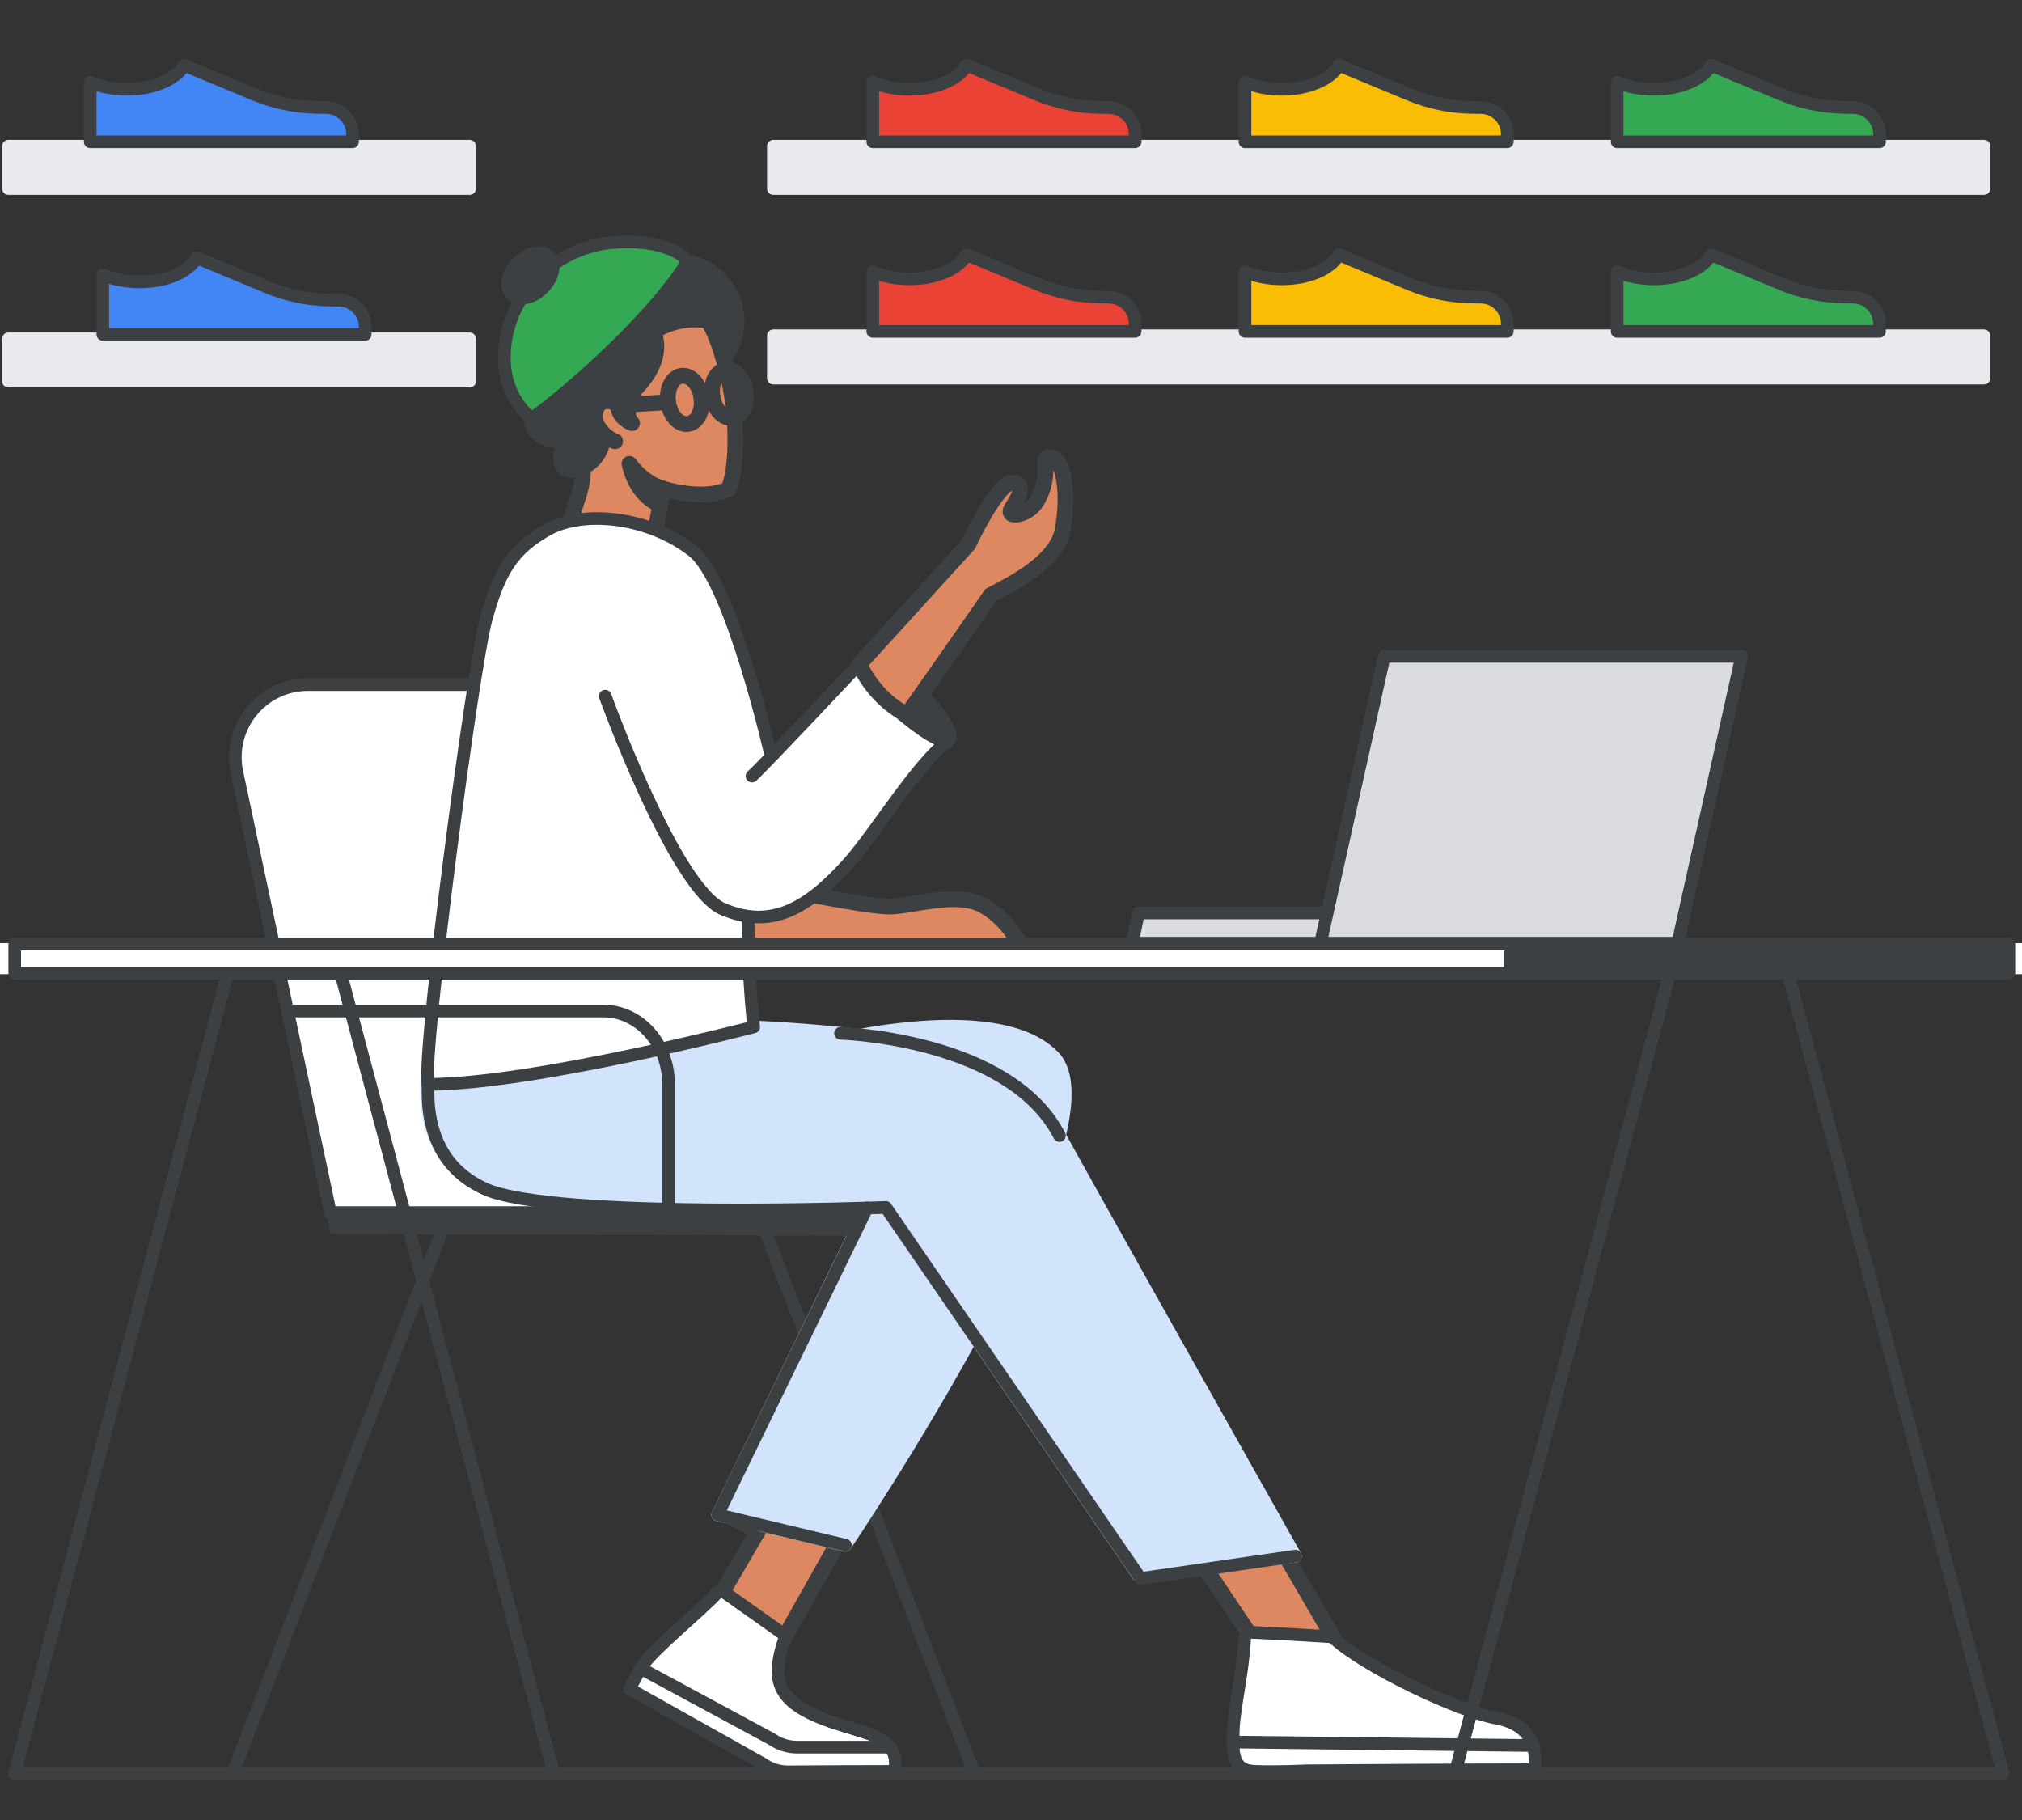 <?xml version="1.0" encoding="UTF-8"?>
<svg width="160px" height="144px" viewBox="0 0 160 144" version="1.1" xmlns="http://www.w3.org/2000/svg" xmlns:xlink="http://www.w3.org/1999/xlink" jetway-hooks="{}">
    <rect x="0" y="0" width="160" height="144" fill="#333333" stroke="none"/>
    <title>Sales-Marketing</title>
    <g jetway-hook-id="69E33FB0-3CEA-4F36-9650-6335B89367ED" id="Sales-Marketing" stroke="none" stroke-width="1" fill="none" fill-rule="evenodd">
        <polygon jetway-hook-id="314784CB-1673-4456-BFAC-ED4B6C2D0620" id="Fill-22" fill="#E8EAED" points="0.664 30.156 37.164 30.156 37.164 26.807 0.664 26.807"></polygon>
        <polygon jetway-hook-id="C32AFA2C-7D57-45CE-8594-B44CA1AA5FD7" id="Stroke-23" stroke="#E8EAED" stroke-linecap="round" stroke-linejoin="round" points="0.664 30.156 37.164 30.156 37.164 26.807 0.664 26.807"></polygon>
        <path d="M15.566,20.396 L21.183,22.732 C22.704,23.359 24.326,23.7 25.97,23.74 L26.838,23.753 C27.979,23.78 28.895,24.707 28.895,25.848 L28.895,26.462 L8.138,26.462 L8.138,21.738 C8.939,22.091 9.942,22.305 11.033,22.305 C13.159,22.311 14.958,21.504 15.566,20.396" jetway-hook-id="3BC9E94F-8A76-4DC4-B638-255EA203597A" id="Fill-18" fill="#FFFFFF"></path>
        <path d="M15.566,20.396 L21.183,22.732 C22.704,23.359 24.326,23.7 25.97,23.74 L26.838,23.753 C27.979,23.78 28.895,24.707 28.895,25.848 L28.895,26.462 L8.138,26.462 L8.138,21.738 C8.939,22.091 9.942,22.305 11.033,22.305 C13.159,22.311 14.958,21.504 15.566,20.396 Z" jetway-hook-id="D556627C-57BF-4C7C-A1B7-3BB6EA161B36" id="Stroke-19" stroke="#3C4043" fill="#4285F4" stroke-linecap="round" stroke-linejoin="round"></path>
        <polygon jetway-hook-id="0C4B3520-776E-422E-8E8D-E869190CE7A4" id="Stroke-87" stroke="#E8EAED" stroke-linecap="round" stroke-linejoin="round" points="61.196 29.916 156.993 29.916 156.993 26.566 61.196 26.566"></polygon>
        <polygon jetway-hook-id="3BB2E2F6-41BB-46EA-8081-BA2EC04745A6" id="Fill-77" fill="#E8EAED" points="0.664 14.916 37.164 14.916 37.164 11.566 0.664 11.566"></polygon>
        <polygon jetway-hook-id="244353B2-915E-44D8-999A-1C712E189BAF" id="Stroke-79" stroke="#E8EAED" stroke-linecap="round" stroke-linejoin="round" points="0.664 14.916 37.164 14.916 37.164 11.566 0.664 11.566"></polygon>
        <path d="M14.566,5.156 L20.183,7.492 C21.704,8.119 23.326,8.459 24.97,8.499 L25.838,8.513 C26.979,8.539 27.895,9.467 27.895,10.608 L27.895,11.222 L7.138,11.222 L7.138,6.497 C7.939,6.851 8.942,7.064 10.033,7.064 C12.159,7.071 13.958,6.264 14.566,5.156" jetway-hook-id="3A9217BF-2F6C-4A47-99AB-762A80063512" id="Fill-69" fill="#4285F4"></path>
        <path d="M14.566,5.156 L20.183,7.492 C21.704,8.119 23.326,8.459 24.97,8.499 L25.838,8.513 C26.979,8.539 27.895,9.467 27.895,10.608 L27.895,11.222 L7.138,11.222 L7.138,6.497 C7.939,6.851 8.942,7.064 10.033,7.064 C12.159,7.071 13.958,6.264 14.566,5.156 Z" jetway-hook-id="5D16458C-945E-4692-B9BF-B6DEC3E5086A" id="Stroke-71" stroke="#3C4043" stroke-linecap="round" stroke-linejoin="round"></path>
        <polygon jetway-hook-id="A2994000-4534-4CFE-984C-1892C0D8C289" id="Fill-86" fill="#E8EAED" points="61.196 29.916 156.993 29.916 156.993 26.566 61.196 26.566"></polygon>
        <path d="M135.394,20.156 L141.012,22.492 C142.533,23.119 144.155,23.459 145.799,23.499 L146.667,23.513 C147.807,23.539 148.723,24.467 148.723,25.608 L148.723,26.222 L127.966,26.222 L127.966,21.497 C128.768,21.851 129.771,22.064 130.861,22.064 C132.988,22.071 134.786,21.264 135.394,20.156" jetway-hook-id="F8AEC117-03BD-436A-8401-B627DF910A43" id="Fill-82" fill="#34A853"></path>
        <path d="M135.394,20.156 L141.012,22.492 C142.533,23.119 144.155,23.459 145.799,23.499 L146.667,23.513 C147.807,23.539 148.723,24.467 148.723,25.608 L148.723,26.222 L127.966,26.222 L127.966,21.497 C128.768,21.851 129.771,22.064 130.861,22.064 C132.988,22.071 134.786,21.264 135.394,20.156 Z" jetway-hook-id="C23A9D23-6EC0-4F03-95C3-597AFB4EAFB1" id="Stroke-83" stroke="#3C4043" stroke-linecap="round" stroke-linejoin="round"></path>
        <path d="M76.492,20.156 L82.109,22.492 C83.63,23.119 85.253,23.459 86.896,23.499 L87.765,23.513 C88.905,23.539 89.821,24.467 89.821,25.608 L89.821,26.222 L69.064,26.222 L69.064,21.497 C69.866,21.851 70.868,22.064 71.959,22.064 C74.085,22.071 75.884,21.264 76.492,20.156" jetway-hook-id="F839EE35-7D72-41B9-92F4-5CA757BEC68C" id="Fill-84" fill="#EA4335"></path>
        <path d="M76.492,20.156 L82.109,22.492 C83.63,23.119 85.253,23.459 86.896,23.499 L87.765,23.513 C88.905,23.539 89.821,24.467 89.821,25.608 L89.821,26.222 L69.064,26.222 L69.064,21.497 C69.866,21.851 70.868,22.064 71.959,22.064 C74.085,22.071 75.884,21.264 76.492,20.156 Z" jetway-hook-id="7A850ED2-B2F9-4C4A-96CC-66589FB59870" id="Stroke-85" stroke="#3C4043" stroke-linecap="round" stroke-linejoin="round"></path>
        <path d="M105.943,20.156 L111.561,22.492 C113.081,23.119 114.704,23.459 116.348,23.499 L117.216,23.513 C118.356,23.539 119.272,24.467 119.272,25.608 L119.272,26.222 L98.515,26.222 L98.515,21.497 C99.317,21.851 100.32,22.064 101.41,22.064 C103.537,22.071 105.335,21.264 105.943,20.156 Z" jetway-hook-id="17A34D54-362C-4006-B91B-48B867CD19E7" id="Stroke-81" stroke="#3C4043" fill="#FBBC04" stroke-linecap="round" stroke-linejoin="round"></path>
        <polygon jetway-hook-id="B784FB3B-7DA3-4AD2-94F7-8167B549E4F9" id="Stroke-87" stroke="#E8EAED" stroke-linecap="round" stroke-linejoin="round" points="61.196 14.916 156.993 14.916 156.993 11.566 61.196 11.566"></polygon>
        <polygon jetway-hook-id="FBA961AF-0713-48D6-913F-DBE95156F17F" id="Fill-86" fill="#E8EAED" points="61.196 14.916 156.993 14.916 156.993 11.566 61.196 11.566"></polygon>
        <path d="M135.394,5.156 L141.012,7.492 C142.533,8.119 144.155,8.459 145.799,8.499 L146.667,8.513 C147.807,8.539 148.723,9.467 148.723,10.608 L148.723,11.222 L127.966,11.222 L127.966,6.497 C128.768,6.851 129.771,7.064 130.861,7.064 C132.988,7.071 134.786,6.264 135.394,5.156" jetway-hook-id="0ED3D0D8-8991-446B-B8C1-40A302E1A29C" id="Fill-82" fill="#34A853"></path>
        <path d="M135.394,5.156 L141.012,7.492 C142.533,8.119 144.155,8.459 145.799,8.499 L146.667,8.513 C147.807,8.539 148.723,9.467 148.723,10.608 L148.723,11.222 L127.966,11.222 L127.966,6.497 C128.768,6.851 129.771,7.064 130.861,7.064 C132.988,7.071 134.786,6.264 135.394,5.156 Z" jetway-hook-id="1B016648-4808-473F-919E-04E1E32F1C94" id="Stroke-83" stroke="#3C4043" stroke-linecap="round" stroke-linejoin="round"></path>
        <path d="M76.492,5.156 L82.109,7.492 C83.63,8.119 85.253,8.459 86.896,8.499 L87.765,8.513 C88.905,8.539 89.821,9.467 89.821,10.608 L89.821,11.222 L69.064,11.222 L69.064,6.497 C69.866,6.851 70.868,7.064 71.959,7.064 C74.085,7.071 75.884,6.264 76.492,5.156" jetway-hook-id="4A411A65-EA22-4C43-A23E-DC378BE97D98" id="Fill-84" fill="#EA4335"></path>
        <path d="M76.492,5.156 L82.109,7.492 C83.63,8.119 85.253,8.459 86.896,8.499 L87.765,8.513 C88.905,8.539 89.821,9.467 89.821,10.608 L89.821,11.222 L69.064,11.222 L69.064,6.497 C69.866,6.851 70.868,7.064 71.959,7.064 C74.085,7.071 75.884,6.264 76.492,5.156 Z" jetway-hook-id="8974BE11-86CD-470D-AF87-DC2922A60400" id="Stroke-85" stroke="#3C4043" stroke-linecap="round" stroke-linejoin="round"></path>
        <path d="M105.943,5.156 L111.561,7.492 C113.081,8.119 114.704,8.459 116.348,8.499 L117.216,8.513 C118.356,8.539 119.272,9.467 119.272,10.608 L119.272,11.222 L98.515,11.222 L98.515,6.497 C99.317,6.851 100.32,7.064 101.41,7.064 C103.537,7.071 105.335,6.264 105.943,5.156 Z" jetway-hook-id="5D878614-2640-46A3-86F2-95199D5BC874" id="Stroke-81" stroke="#3C4043" fill="#FBBC04" stroke-linecap="round" stroke-linejoin="round"></path>
        <path d="M51.653,42.722 C51.943,41.579 52.267,40.089 52.418,38.651 C52.418,38.651 55.617,39.692 57.648,38.696 C57.648,38.696 58.394,37.28 58.139,33.176 C58.024,31.108 57.312,28.038 56.488,26.211 C55.573,24.14 53.27,22.974 49.899,23.984 C45.319,25.333 43.519,28.209 45.005,32.542 C46.747,37.696 46.215,37.77 45.065,41.412 C45.087,41.409 46.092,43.578 48.62,44.409 C49.925,44.837 51.315,44.053 51.653,42.722" jetway-hook-id="45B38A3A-4870-4743-A1A5-DA1E1746CA4E" id="Fill-97" fill="#DD8861"></path>
        <path d="M51.653,42.722 C51.943,41.579 52.267,40.089 52.418,38.651 C52.418,38.651 55.617,39.692 57.648,38.696 C57.648,38.696 58.394,37.28 58.139,33.176 C58.024,31.108 57.312,28.038 56.488,26.211 C55.573,24.14 53.27,22.974 49.899,23.984 C45.319,25.333 43.519,28.209 45.005,32.542 C46.747,37.696 46.215,37.77 45.065,41.412 C45.087,41.409 46.092,43.578 48.62,44.409 C49.925,44.837 51.315,44.053 51.653,42.722 Z" jetway-hook-id="973E973E-C202-48B9-AA9C-1A88575667E1" id="Stroke-99" stroke="#3D4043" stroke-width="1.245" stroke-linecap="round" stroke-linejoin="round"></path>
        <path d="M48.878,32.062 C48.878,32.062 48.384,31.588 47.808,31.754 C47.231,31.919 46.92,32.562 47.066,33.198 C47.183,33.839 47.924,34.65 48.674,34.916" jetway-hook-id="04C274EB-B1E1-4D66-8A12-85520E489DE4" id="Stroke-101" stroke="#3C4043" stroke-width="1.245" stroke-linecap="round" stroke-linejoin="round"></path>
        <path d="M52.253,39.93 C52.253,39.93 50.443,39.439 49.807,36.701 C49.807,36.701 50.876,38.237 52.446,38.647 C52.446,38.647 52.405,38.967 52.384,39.227 C52.31,39.522 52.253,39.93 52.253,39.93" jetway-hook-id="62165756-CFCE-4A57-BA97-FDCFA4865CF4" id="Fill-103" fill="#3C4043"></path>
        <path d="M52.253,39.93 C52.253,39.93 50.443,39.439 49.807,36.701 C49.807,36.701 50.876,38.237 52.446,38.647 C52.446,38.647 52.405,38.967 52.384,39.227 C52.31,39.522 52.253,39.93 52.253,39.93 Z" jetway-hook-id="253EB290-096B-479C-A4FD-8BF8B2EB1115" id="Stroke-105" stroke="#3C4043" stroke-width="1.245" stroke-linecap="round" stroke-linejoin="round"></path>
        <path d="M47.733,34.305 C47.733,34.305 47.88,36.597 45.474,37.159 C45.086,37.241 44.158,37.141 44.443,35.903 C44.61,35.252 44.312,34.75 43.684,34.752 C42.996,34.733 41.715,34.14 42.158,32.394 C42.158,32.394 40.525,31.936 40.92,30.254 C40.92,30.254 41.604,30.045 42.377,28.824 C42.888,27.983 43.215,26.424 44.119,24.301 C45.214,21.694 48.657,20.588 51.004,21.661 C51.004,21.661 53.841,19.47 56.59,21.8 C59.021,23.89 58.46,27.051 57.247,28.389 C57.247,28.389 56.613,26.08 56,25.365 C56,25.365 53.734,24.88 51.673,26.279 C51.673,26.279 52.845,28.143 50.271,30.784 C50.271,30.784 49.167,32.707 50.016,33.474 C50.016,33.474 48.941,33.138 48.906,32.058 C48.906,32.058 48.564,31.649 47.835,31.75 C47.415,31.808 46.977,32.354 47.094,33.194 C47.132,33.675 47.733,34.305 47.733,34.305" jetway-hook-id="14F3CD98-D793-49A4-BADF-049396E187B4" id="Fill-107" fill="#3C4043"></path>
        <path d="M47.733,34.305 C47.733,34.305 47.88,36.597 45.474,37.159 C45.086,37.241 44.158,37.141 44.443,35.903 C44.61,35.252 44.312,34.75 43.684,34.752 C42.996,34.733 41.715,34.14 42.158,32.394 C42.158,32.394 40.525,31.936 40.92,30.254 C40.92,30.254 41.604,30.045 42.377,28.824 C42.888,27.983 43.215,26.424 44.119,24.301 C45.214,21.694 48.657,20.588 51.004,21.661 C51.004,21.661 53.841,19.47 56.59,21.8 C59.021,23.89 58.46,27.051 57.247,28.389 C57.247,28.389 56.613,26.08 56,25.365 C56,25.365 53.734,24.88 51.673,26.279 C51.673,26.279 52.845,28.143 50.271,30.784 C50.271,30.784 49.167,32.707 50.016,33.474 C50.016,33.474 48.941,33.138 48.906,32.058 C48.906,32.058 48.564,31.649 47.835,31.75 C47.415,31.808 46.977,32.354 47.094,33.194 C47.132,33.675 47.733,34.305 47.733,34.305 Z" jetway-hook-id="B5B12E46-3921-454D-9E85-7BBCF99A7526" id="Stroke-109" stroke="#3C4043" stroke-width="1.245" stroke-linecap="round" stroke-linejoin="round"></path>
        <line x1="52.87" y1="31.823" x2="48.878" y2="32.062" jetway-hook-id="1C5A88A9-0C1B-4CF0-B034-BC0F572E571D" id="Stroke-111" stroke="#3C4043" stroke-width="1.245" stroke-linecap="round" stroke-linejoin="round"></line>
        <path d="M54.45,33.545 C55.179,33.444 55.648,32.508 55.503,31.457 C55.357,30.404 54.65,29.634 53.922,29.736 C53.194,29.836 52.724,30.77 52.87,31.823 C53.015,32.873 53.722,33.646 54.45,33.545 Z" jetway-hook-id="0E1B9CD0-2E4F-4962-B306-481203C0546C" id="Stroke-115" stroke="#3C4043" stroke-width="1.245" stroke-linecap="round" stroke-linejoin="round"></path>
        <path d="M57.952,33.059 C58.68,32.958 59.149,32.022 59.004,30.972 C58.858,29.919 58.152,29.149 57.423,29.25 C56.695,29.351 56.225,30.284 56.371,31.337 C56.517,32.388 57.223,33.16 57.952,33.059 Z" jetway-hook-id="52E14E3A-5711-42FD-918A-980610F74D02" id="Stroke-119" stroke="#3C4043" stroke-width="1.245" stroke-linecap="round" stroke-linejoin="round"></path>
        <line x1="56.371" y1="31.337" x2="55.503" y2="31.458" jetway-hook-id="F2552058-EC09-4006-A379-AA25936AF2B3" id="Stroke-121" stroke="#3C4043" stroke-width="1.245" stroke-linecap="round" stroke-linejoin="round"></line>
        <line x1="60.269" y1="96.669" x2="77.1" y2="140.301" jetway-hook-id="D2A03898-0329-466C-9210-D57653010D45" id="Stroke-123" stroke="#3C4043" stroke-linecap="round" stroke-linejoin="round"></line>
        <path d="M61.09,95.94 L26.143,95.94 L18.749,61.108 C17.986,57.537 20.713,54.168 24.364,54.168 L47.572,54.168 C50.281,54.168 52.617,56.062 53.186,58.708 L61.09,95.94 Z" jetway-hook-id="C7B30ED8-0FFE-43FC-BD56-D1E60AE5A86C" id="Fill-125" fill="#FFFFFF"></path>
        <path d="M61.09,95.94 L26.143,95.94 L18.749,61.108 C17.986,57.537 20.713,54.168 24.364,54.168 L47.572,54.168 C50.281,54.168 52.617,56.062 53.186,58.708 L61.09,95.94 Z" jetway-hook-id="9BA3B6F9-40E0-4219-89FB-9A60303D4280" id="Stroke-127" stroke="#3C4043"></path>
        <line x1="35.247" y1="96.669" x2="18.417" y2="140.301" jetway-hook-id="85DC7D0E-BB13-4392-B119-87E69436AE91" id="Stroke-129" stroke="#3C4043" stroke-linecap="round" stroke-linejoin="round"></line>
        <line x1="1.164" y1="140.301" x2="158.495" y2="140.301" jetway-hook-id="DE45BFD0-385A-4194-86ED-F371279A7886" id="Stroke-131" stroke="#3C4043" stroke-linecap="round" stroke-linejoin="round"></line>
        <path d="M70.022,105.624 C71.13,104.275 76.227,104.47 76.227,104.47 L61.768,130.112 L56.785,126.542 C56.92,126.639 65.171,111.554 70.022,105.624" jetway-hook-id="C930B7A3-7A5B-470B-AA84-46C6E9D4815C" id="Fill-133" fill="#DD8861"></path>
        <path d="M70.022,105.624 C71.13,104.275 76.227,104.47 76.227,104.47 L61.768,130.112 L56.785,126.542 C56.92,126.639 65.171,111.554 70.022,105.624 Z" jetway-hook-id="17CF485A-5503-4D8A-ACC1-D9FD9BDC3137" id="Stroke-135" stroke="#3D4043" stroke-width="1.245" stroke-linecap="round" stroke-linejoin="round"></path>
        <polygon jetway-hook-id="F2DA933A-7AB4-4E5F-A8E1-C4F0DA8D919C" id="Fill-137" fill="#DD8861" points="89.539 115.383 96.657 114.378 105.526 129.601 99.079 129.601"></polygon>
        <polygon jetway-hook-id="911C871C-8EC4-4D46-BA21-A34753A99ACA" id="Stroke-139" stroke="#3D4043" stroke-width="1.245" stroke-linecap="round" stroke-linejoin="round" points="89.539 115.383 96.657 114.378 105.526 129.601 99.079 129.601"></polygon>
        <path d="M45.143,80.407 L42.727,78.065 C42.727,78.065 35.793,90.091 44.191,94.063 C52.589,98.035 68.713,95.32 68.713,95.32 L56.791,119.849 L66.894,122.271 C66.894,122.271 89.08,89.402 83.351,83.57 C78.621,78.754 64.224,82.749 64.224,82.749 L45.143,80.407 Z" jetway-hook-id="ADA09162-BF2C-48C8-BD25-FDC4BB666CFC" id="Fill-141" fill="#D2E3FC"></path>
        <path d="M45.143,80.407 L42.727,78.065 C42.727,78.065 35.793,90.091 44.191,94.063 C52.589,98.035 68.713,95.32 68.713,95.32 L56.791,119.849 L66.894,122.271 C66.894,122.271 89.08,89.402 83.351,83.57 C78.621,78.754 64.224,82.749 64.224,82.749 L45.143,80.407 Z" jetway-hook-id="49213259-CE42-4E3C-AA82-497010B1AF43" id="Stroke-143" stroke="#D2E3FC" stroke-linecap="round" stroke-linejoin="round"></path>
        <path d="M39.644,74.328 L35.976,77.485 C35.976,77.485 29.731,89.964 38.18,93.816 C43.628,96.296 69.919,95.292 69.919,95.292 L90.073,124.653 L102.506,123.121 C102.506,123.121 85.01,92.1 81.738,86.038 C79.58,82.037 59.638,81.251 59.638,81.251 L55.952,72.744 L39.644,74.328 Z" jetway-hook-id="7310574C-8A41-4106-92DD-284DB424FF4C" id="Fill-145" fill="#D2E3FC"></path>
        <path d="M39.644,74.328 L35.976,77.485 C35.976,77.485 29.731,89.964 38.18,93.816 C43.628,96.296 69.919,95.292 69.919,95.292 L90.073,124.653 L102.506,123.121 C102.506,123.121 85.01,92.1 81.738,86.038 C79.58,82.037 59.638,81.251 59.638,81.251 L55.952,72.744 L39.644,74.328 Z" jetway-hook-id="485FB60B-BC1D-48D9-B390-2C56AADD466F" id="Stroke-147" stroke="#D2E3FC" stroke-linecap="round" stroke-linejoin="round"></path>
        <polygon jetway-hook-id="6D824C4F-292D-4DA8-92C1-35B56E8B43B1" id="Fill-149" fill="#3C4043" points="56.498 120.038 59.689 121.697 60.264 120.549"></polygon>
        <path d="M99.074,129.154 C102.323,129.297 105.417,129.51 105.417,129.51 C107.943,131.88 115.33,135.376 118.407,135.945 C121.484,136.513 121.605,138.7 121.404,140.02 C116.576,140.014 103.316,140.106 103.316,140.106 C103.316,140.106 101.02,140.221 99.252,140.146 C97.484,140.072 97.518,138.654 97.593,136.811 C97.662,135.089 98.328,132.46 98.483,129.699 C98.494,129.389 98.758,129.142 99.074,129.154" jetway-hook-id="AD37A197-1B83-4282-86BD-BCC3E3F54F6E" id="Fill-151" fill="#FFFFFF"></path>
        <path d="M99.074,129.154 C102.323,129.297 105.417,129.51 105.417,129.51 C107.943,131.88 115.33,135.376 118.407,135.945 C121.484,136.513 121.605,138.7 121.404,140.02 C116.576,140.014 103.316,140.106 103.316,140.106 C103.316,140.106 101.02,140.221 99.252,140.146 C97.484,140.072 97.518,138.654 97.593,136.811 C97.662,135.089 98.328,132.46 98.483,129.699 C98.494,129.389 98.758,129.142 99.074,129.154 Z" jetway-hook-id="F727A83B-3F9B-4EBA-8069-C0AD4A210636" id="Stroke-153" stroke="#3C4043" stroke-linecap="round" stroke-linejoin="round"></path>
        <line x1="121.358" y1="138.109" x2="97.725" y2="137.833" jetway-hook-id="ECBF0CA7-CC15-4402-BB70-7500D8C958A5" id="Stroke-155" stroke="#3C4043" stroke-linecap="round" stroke-linejoin="round"></line>
        <path d="M57.227,125.916 L62.169,129.412 C60.728,133.511 61.595,135.112 67.766,136.863 C70.791,137.724 70.998,138.832 70.791,140.152 C68.954,140.146 64.46,140.175 62.37,140.187 C61.641,140.192 60.929,139.963 60.332,139.538 L49.816,133.637 L50.683,131.989 C51.521,130.6 55.614,127.323 56.785,125.991 C56.9,125.864 57.078,125.836 57.227,125.916" jetway-hook-id="F246BD89-9649-48DB-B388-628E9B942F4F" id="Fill-157" fill="#FFFFFF"></path>
        <path d="M57.227,125.916 L62.169,129.412 C60.728,133.511 61.595,135.112 67.766,136.863 C70.791,137.724 70.998,138.832 70.791,140.152 C68.954,140.146 64.46,140.175 62.37,140.187 C61.641,140.192 60.929,139.963 60.332,139.538 L49.816,133.637 L50.683,131.989 C51.521,130.6 55.614,127.323 56.785,125.991 C56.9,125.864 57.078,125.836 57.227,125.916 Z" jetway-hook-id="8B789EC7-5828-4B96-A79B-778B81509D2C" id="Stroke-159" stroke="#3C4043" stroke-linecap="round" stroke-linejoin="round"></path>
        <g jetway-hook-id="E4A202D4-9137-4FE7-99DE-6821640BA56B" id="Group-164" transform="translate(50.683, 131.995)">
            <path d="M19.718,6.24 L12.393,6.24 C11.687,6.24 10.999,6.027 10.419,5.625 L0,0" jetway-hook-id="41C4BDB9-EB62-4E0D-A112-F96E592D376E" id="Fill-161" fill="#FFFFFF"></path>
            <path d="M19.718,6.24 L12.393,6.24 C11.687,6.24 10.999,6.027 10.419,5.625 L0,0" jetway-hook-id="F8F31C5E-6058-444C-A130-A68AC79E0F91" id="Stroke-163" stroke="#3C4043" stroke-linecap="round" stroke-linejoin="round"></path>
        </g>
        <path d="M66.509,81.756 C66.509,81.756 79.89,82.158 83.833,89.85" jetway-hook-id="1A09C362-33C6-479F-BA61-E02BFB9D5938" id="Stroke-165" stroke="#3C4043" stroke-linecap="round" stroke-linejoin="round"></path>
        <polyline jetway-hook-id="6AD7C651-CBDB-46C4-9E9C-FF4A4CB0E0DC" id="Stroke-167" stroke="#3C4043" stroke-linecap="round" stroke-linejoin="round" points="66.894 122.259 56.79 119.843 68.61 95.567"></polyline>
        <path d="M35.976,77.485 C35.976,77.485 29.903,90.205 38.358,94.057 C43.806,96.537 70.097,95.532 70.097,95.532 L90.251,124.894 L102.506,123.12" jetway-hook-id="C319A7BC-E014-4CD1-A441-A2A14006867D" id="Stroke-169" stroke="#3C4043" stroke-linecap="round" stroke-linejoin="round"></path>
        <polygon jetway-hook-id="B02A23BE-882C-4699-83D6-9816C7FA896F" id="Fill-171" fill="#3C4043" points="67.646 97.771 26.149 97.639 25.764 95.567 68.61 95.567"></polygon>
        <path d="M70.403,71.727 C72.038,71.727 75.451,70.579 77.533,71.521 C79.77,72.537 80.986,75.2 80.986,75.2 L67.386,75.149 L49.083,75.2 L44.248,67.738 L46.938,68.134 C46.938,68.134 56.804,69.471 57.916,69.65 C61.421,70.212 68.361,71.727 70.403,71.727" jetway-hook-id="9DBBEE5D-682C-4D19-A9D2-8944335BE3BA" id="Fill-202" fill="#DD8861"></path>
        <path d="M70.403,71.727 C72.038,71.727 75.451,70.579 77.533,71.521 C79.77,72.537 80.986,75.2 80.986,75.2 L67.386,75.149 L49.083,75.2 L44.248,67.738 L46.938,68.134 C46.938,68.134 56.804,69.471 57.916,69.65 C61.421,70.212 68.361,71.727 70.403,71.727 Z" jetway-hook-id="2AE55608-52C6-4631-8EA7-6C541870A9C4" id="Stroke-203" stroke="#3D4043" stroke-width="1.245" stroke-linecap="round" stroke-linejoin="round"></path>
        <path d="M54.816,43.594 C51.205,40.787 46.056,40.374 43.33,41.907 C40.603,43.439 39.518,45.127 38.456,49.03 C37.411,52.882 33.491,82.404 33.852,85.797 C42.199,85.797 59.643,81.251 59.643,81.251 C59.643,81.251 57.996,67.996 61.09,60.172 C61.09,60.172 57.91,45.994 54.816,43.594" jetway-hook-id="E38367CB-1008-47C3-8099-697F9A2513E7" id="Fill-204" fill="#FFFFFF"></path>
        <path d="M54.816,43.594 C51.205,40.787 46.056,40.374 43.33,41.907 C40.603,43.439 39.518,45.127 38.456,49.03 C37.411,52.882 33.491,82.404 33.852,85.797 C42.199,85.797 59.643,81.251 59.643,81.251 C59.643,81.251 57.996,67.996 61.09,60.172 C61.09,60.172 57.91,45.994 54.816,43.594 Z" jetway-hook-id="50B0D651-7156-4C33-9B23-3CB8CB33A7E6" id="Stroke-205" stroke="#3C4043" stroke-linecap="round" stroke-linejoin="round"></path>
        <g jetway-hook-id="FCE99621-D107-4037-B6C4-1B3B927CA0B3" id="Group-208" transform="translate(47.893, 52.159)">
            <path d="M0,2.921 C0,2.921 5.511,18.162 9.322,19.775 C13.145,21.394 16.038,19.752 19.345,16.021 C21.314,13.799 24.81,8.14 27.02,6.567 C27.06,6.549 27.094,6.521 27.123,6.492 C27.594,5.993 26.377,4.098 24.505,2.382 C22.634,0.66 20.786,-0.374 20.321,0.126 C20.321,0.126 12.497,8.467 11.607,9.247" jetway-hook-id="D42AD701-A831-450F-88B1-8BCCD165E436" id="Fill-206" fill="#FFFFFF"></path>
            <path d="M0,2.921 C0,2.921 5.511,18.162 9.322,19.775 C13.145,21.394 16.038,19.752 19.345,16.021 C21.314,13.799 24.81,8.14 27.02,6.567 C27.06,6.549 27.094,6.521 27.123,6.492 C27.594,5.993 26.377,4.098 24.505,2.382 C22.634,0.66 20.786,-0.374 20.321,0.126 C20.321,0.126 12.497,8.467 11.607,9.247" jetway-hook-id="FF5BA9F3-447B-4D9F-A4C1-0D57D35A47A1" id="Stroke-207" stroke="#3C4043" stroke-linecap="round" stroke-linejoin="round"></path>
        </g>
        <path d="M72.404,54.461 C74.362,56.171 75.521,58.083 75.114,58.548 C74.706,59.007 72.881,57.842 70.918,56.131 C68.96,54.42 67.881,52.664 68.289,52.205 C68.702,51.74 70.441,52.75 72.404,54.461" jetway-hook-id="1C8D88D0-5884-4A2A-BEFF-4C2606FDFBF9" id="Fill-209" fill="#3C4043"></path>
        <path d="M72.404,54.461 C74.362,56.171 75.521,58.083 75.114,58.548 C74.706,59.007 72.881,57.842 70.918,56.131 C68.96,54.42 67.881,52.664 68.289,52.205 C68.702,51.74 70.441,52.75 72.404,54.461 Z" jetway-hook-id="23FA74E8-FC26-4492-B7F6-7C10E10431C3" id="Stroke-210" stroke="#3C4043" stroke-linecap="round" stroke-linejoin="round"></path>
        <path d="M76.623,43.072 C76.623,43.072 68.3,52.239 68.013,52.526 C68.587,53.961 70.022,55.683 71.744,56.544 C72.031,56.257 78.403,47.073 78.403,47.073 C80.068,46.212 83.627,44.449 84.086,41.924 C84.66,38.767 84.086,35.896 82.938,36.184 C82.364,36.327 83.225,37.601 82.077,39.61 C81.365,40.856 79.494,41.063 80.068,40.202 C80.642,39.341 81.216,38.193 80.068,38.193 C79.149,38.193 77.389,41.447 76.623,43.072" jetway-hook-id="B7124C90-56EC-4320-AD3A-10DDBA51B6F2" id="Fill-211" fill="#DD8861"></path>
        <path d="M76.623,43.072 C76.623,43.072 68.3,52.239 68.013,52.526 C68.587,53.961 70.022,55.683 71.744,56.544 C72.031,56.257 78.403,47.073 78.403,47.073 C80.068,46.212 83.627,44.449 84.086,41.924 C84.66,38.767 84.086,35.896 82.938,36.184 C82.364,36.327 83.225,37.601 82.077,39.61 C81.365,40.856 79.494,41.063 80.068,40.202 C80.642,39.341 81.216,38.193 80.068,38.193 C79.149,38.193 77.389,41.447 76.623,43.072 Z" jetway-hook-id="843F953F-1796-4C21-978F-5EC8A292103A" id="Stroke-212" stroke="#3D4043" stroke-width="1.245" stroke-linecap="round" stroke-linejoin="round"></path>
        <path d="M22.773,79.994 L47.732,79.994 C50.585,79.994 52.899,82.571 52.899,85.757 L52.899,95.573" jetway-hook-id="5AF4EA04-4EED-4A3E-9511-DAA944062EA4" id="Stroke-213" stroke="#3C4043"></path>
        <line x1="17.995" y1="77.077" x2="1.164" y2="140.301" jetway-hook-id="C3AFF4A5-1FEC-4165-BB4D-C677812B5065" id="Stroke-214" stroke="#3C4043" stroke-linecap="round" stroke-linejoin="round"></line>
        <line x1="132.055" y1="77.324" x2="115.127" y2="140.301" jetway-hook-id="EC1EFC28-4F23-463B-A5DF-541F9CDEC27C" id="Stroke-215" stroke="#3C4043" stroke-linecap="round" stroke-linejoin="round"></line>
        <line x1="141.503" y1="77.077" x2="158.495" y2="140.301" jetway-hook-id="4BB682F4-4E09-4A9B-8145-EF59E3DC78A0" id="Stroke-216" stroke="#3C4043" stroke-linecap="round" stroke-linejoin="round"></line>
        <line x1="26.981" y1="77.077" x2="43.811" y2="140.301" jetway-hook-id="E2FF32E6-66E4-43D0-9BDA-BD42CFF19717" id="Stroke-217" stroke="#3C4043" stroke-linecap="round" stroke-linejoin="round"></line>
        <polygon jetway-hook-id="A4F2DD26-3340-4C56-B553-14213BC5A901" id="Fill-218" fill="#FFFFFF" points="-46.225 77.078 167.602 77.078 167.602 74.626 -46.225 74.626"></polygon>
        <polygon jetway-hook-id="16DE4292-86EE-4614-9E05-4DD62D8CBB17" id="Stroke-219" stroke="#3C4043" stroke-linecap="round" stroke-linejoin="round" points="1.164 77.008 158.964 77.008 158.964 74.696 1.164 74.696"></polygon>
        <polygon jetway-hook-id="0207A488-1357-43B5-9EDA-40C2BB0A43B4" id="Fill-220" fill="#3C4043" points="119.035 77.008 158.951 77.008 158.951 74.696 119.035 74.696"></polygon>
        <polygon jetway-hook-id="BFD63849-4F93-4412-9FDA-0EC099A3E8E7" id="Fill-221" fill="#FFFFFF" points="115.193 72.233 90.084 72.233 89.597 74.626 114.705 74.626"></polygon>
        <polygon jetway-hook-id="04731761-8CCC-4969-9CE5-17114B658265" id="Stroke-222" stroke="#3C4043" fill="#DADCE0" stroke-linecap="round" stroke-linejoin="round" points="115.193 72.233 90.084 72.233 89.597 74.626 114.705 74.626"></polygon>
        <polygon jetway-hook-id="2C18228A-9230-454A-AEB3-32F7FED569F6" id="Fill-223" fill="#DADCE0" points="109.536 51.935 137.815 51.935 132.764 74.626 104.488 74.626"></polygon>
        <polygon jetway-hook-id="2FBBC949-B133-49BA-97B8-F7910FA75878" id="Stroke-224" stroke="#3C4043" stroke-linecap="round" stroke-linejoin="round" points="109.536 51.935 137.815 51.935 132.764 74.626 104.488 74.626"></polygon>
        <path d="M54.43,20.674 C53.522,19.508 51.028,18.943 48.429,19.194 C44.351,19.586 40.91,22.536 40.086,26.549 C39.587,28.978 40.086,31.443 42.065,33.123 C45.803,30.401 51.897,24.79 54.43,20.674" jetway-hook-id="9691CD79-AEF6-4B69-9ACA-833F949EBE84" id="Fill-225" fill="#34A853"></path>
        <g jetway-hook-id="679B32AC-F4CB-49D1-B870-5DDDCF7CAA52" id="Group-232" transform="translate(49.958, 23.605)" fill="#FFFFFF">
            <line x1="0" y1="0" x2="1.053" y2="1.053" jetway-hook-id="8240DCF3-0592-4AE7-ADFD-DBE4845B16AB" id="Fill-230"></line>
        </g>
        <line x1="48.352" y1="25.434" x2="49.405" y2="26.487" jetway-hook-id="C6116AB4-6F28-4863-AF2C-51C56A3774A3" id="Fill-233" fill="#FFFFFF"></line>
        <path d="M54.43,20.674 C53.522,19.508 51.028,18.943 48.429,19.194 C44.351,19.586 40.91,22.536 40.086,26.549 C39.587,28.978 40.086,31.443 42.065,33.123 C45.803,30.401 51.897,24.79 54.43,20.674 Z" jetway-hook-id="83349D01-9904-44E6-B9B2-EA70223421F7" id="Stroke-226" stroke="#3C4043" stroke-linecap="round" stroke-linejoin="round"></path>
        <path d="M42.889,22.701 C42.111,23.481 41.069,23.703 40.562,23.197 C40.054,22.69 40.272,21.647 41.05,20.867 C41.827,20.087 42.869,19.865 43.377,20.371 C43.885,20.878 43.667,21.921 42.889,22.701 Z" jetway-hook-id="7AC738EA-D709-4ED7-A2B0-384DC3724E0F" id="Fill-236" fill="#3C4043"></path>
        <path d="M43.377,20.371 C43.885,20.878 43.667,21.921 42.889,22.701 C42.111,23.481 41.069,23.703 40.562,23.197 C40.054,22.69 40.272,21.647 41.05,20.867 C41.827,20.087 42.869,19.865 43.377,20.371 Z" jetway-hook-id="F8BB083E-E0A3-4930-90C0-483D3EBE36FC" id="Stroke-237" stroke="#3C4043" stroke-width="1.245" stroke-linecap="round" stroke-linejoin="round"></path>
    </g>
</svg>